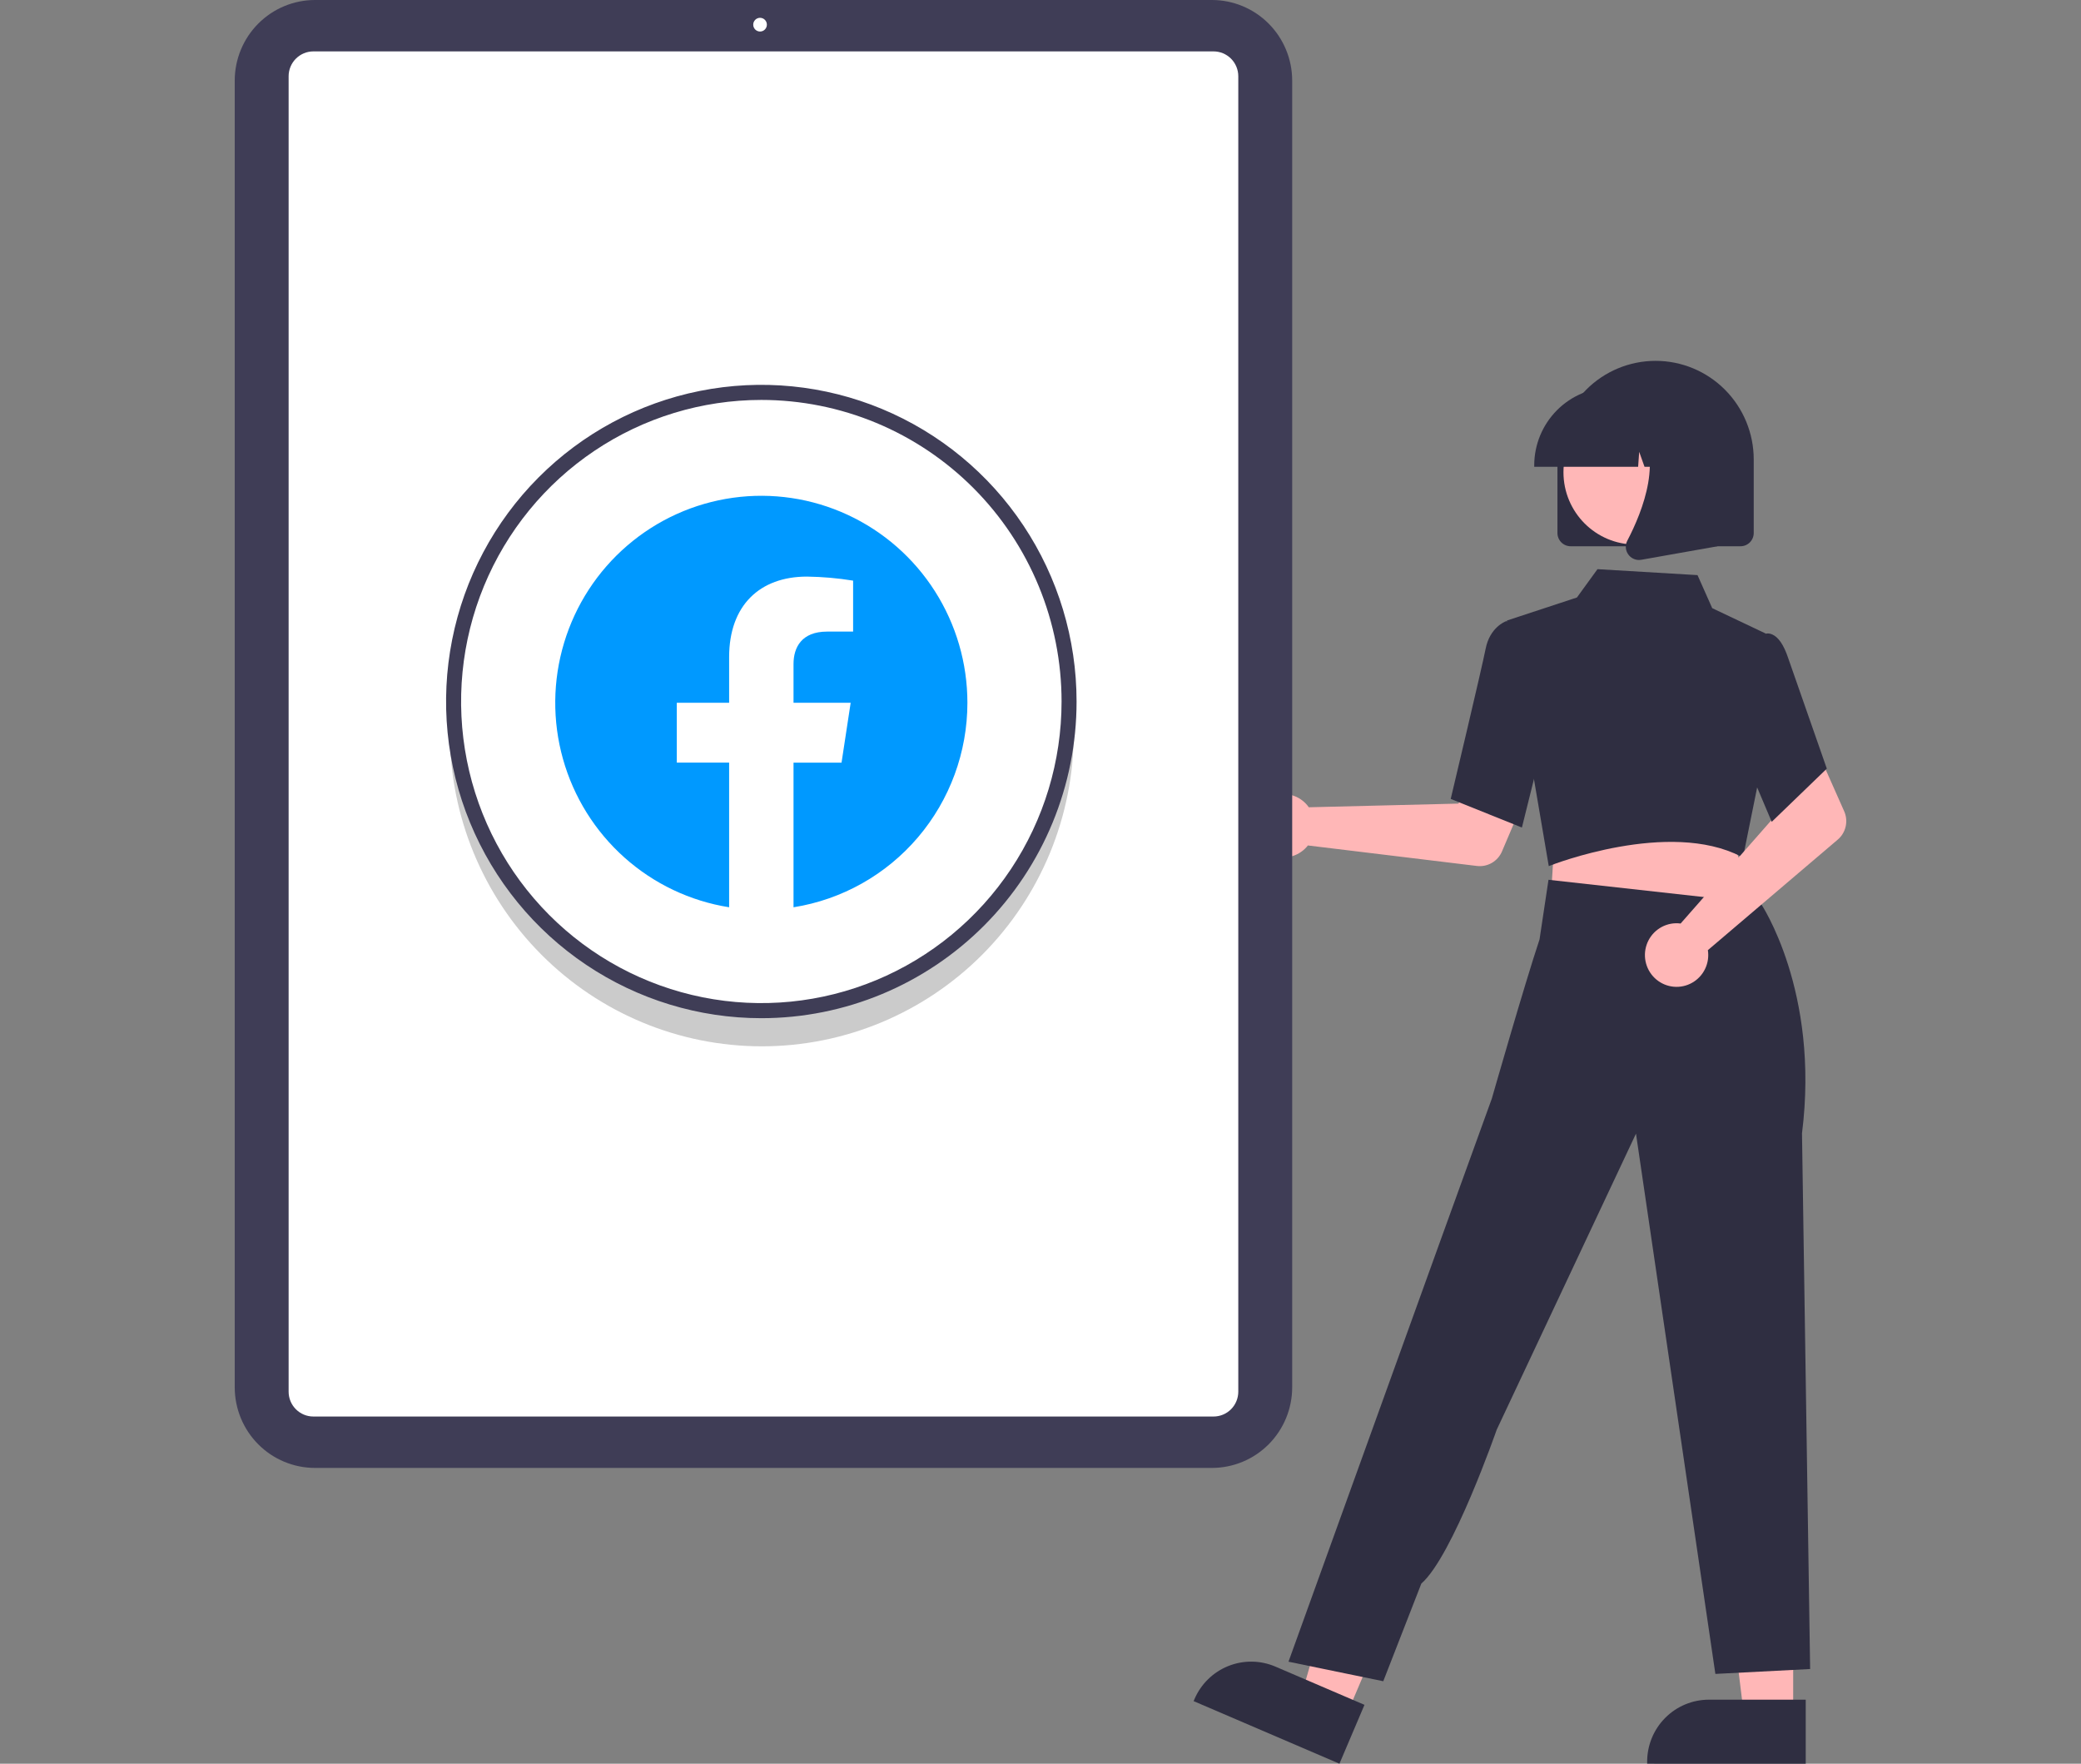 <svg width="236" height="200" viewBox="0 0 236 200" fill="none" xmlns="http://www.w3.org/2000/svg">
<rect x="0" y="0" width="236" height="200" fill="#808080" stroke="none"/>
<path d="M37.33 73.419C40.337 72.037 42.232 69.727 41.563 68.26C40.894 66.793 37.915 66.725 34.909 68.108C31.902 69.491 30.007 71.801 30.676 73.267C31.345 74.734 34.324 74.802 37.33 73.419Z" fill="#F1F1F1"/>
<path d="M148.068 91.105C148.2 91.241 148.321 91.388 148.43 91.543L165.391 91.126L167.37 87.494L173.217 89.778L170.336 96.549C170.104 97.096 169.7 97.552 169.187 97.85C168.674 98.147 168.079 98.269 167.491 98.198L148.328 95.873C147.876 96.447 147.26 96.87 146.563 97.085C145.866 97.3 145.12 97.296 144.425 97.075C143.73 96.854 143.118 96.425 142.671 95.846C142.224 95.267 141.964 94.566 141.924 93.834C141.884 93.103 142.067 92.376 142.448 91.752C142.829 91.127 143.39 90.634 144.057 90.338C144.724 90.041 145.465 89.956 146.181 90.093C146.898 90.23 147.556 90.583 148.068 91.105V91.105Z" fill="#FFB7B7"/>
<path d="M203.359 194.57L197.783 194.57L195.129 172.963L203.36 172.963L203.359 194.57Z" fill="#FFB7B7"/>
<path d="M204.782 200L186.799 199.999V199.771C186.799 197.906 187.536 196.118 188.849 194.8C190.162 193.481 191.942 192.741 193.798 192.74H193.799L204.782 192.741L204.782 200Z" fill="#2F2E41"/>
<path d="M152.718 194.445L147.589 192.244L153.6 171.328L161.169 174.576L152.718 194.445Z" fill="#FFB7B7"/>
<path d="M151.902 200L135.365 192.904L135.454 192.694C136.183 190.979 137.561 189.626 139.284 188.931C141.006 188.237 142.933 188.258 144.64 188.99L144.641 188.99L154.741 193.325L151.902 200Z" fill="#2F2E41"/>
<path d="M176.251 95.785L175.848 102.35L187.637 103.616L199.972 104.943L196.341 94.975L176.251 95.785Z" fill="#FFB7B7"/>
<path d="M175.641 98.219L170.897 70.367L178.835 67.754L181.166 64.542L192.511 65.217L194.177 68.964L200.227 71.835L199.297 89.178L197.665 97.244L197.464 97.139C189.286 92.886 175.971 98.088 175.837 98.141L175.641 98.219Z" fill="#2F2E41"/>
<path d="M172.595 93.841L164.521 90.596L164.555 90.452C164.59 90.306 168.026 75.883 168.482 73.565C168.958 71.15 170.694 70.483 170.768 70.455L170.822 70.435L174.017 71.412L175.42 82.487L172.595 93.841Z" fill="#2F2E41"/>
<path d="M156.872 190.648L146.124 188.434L163.302 140.824L169.181 124.585C169.181 124.585 172.91 111.564 174.595 106.525L175.611 99.765L199.679 102.44C199.679 102.44 206.401 112.356 204.359 128.518L205.282 189.264L194.535 189.818L185.532 128.552L169.732 162.137C169.732 162.137 164.752 176.469 161.189 179.576L156.872 190.648Z" fill="#2F2E41"/>
<path d="M190.027 104.695C190.216 104.69 190.406 104.701 190.593 104.726L201.821 91.95L200.515 88.023L206.158 85.269L209.143 91.995C209.384 92.538 209.443 93.145 209.311 93.725C209.179 94.305 208.864 94.827 208.412 95.211L193.685 107.745C193.797 108.469 193.688 109.21 193.37 109.869C193.053 110.529 192.544 111.076 191.909 111.437C191.275 111.799 190.546 111.958 189.82 111.893C189.094 111.829 188.404 111.544 187.843 111.076C187.282 110.608 186.876 109.98 186.679 109.274C186.482 108.569 186.503 107.82 186.741 107.127C186.978 106.435 187.419 105.831 188.006 105.396C188.593 104.962 189.298 104.717 190.027 104.695H190.027Z" fill="#FFB7B7"/>
<path d="M200.925 93.194L196.241 82.127L198.068 74.419L200.036 71.922C200.18 71.86 200.336 71.829 200.493 71.83C200.649 71.832 200.804 71.866 200.947 71.93C201.673 72.224 202.291 73.123 202.785 74.603L207.174 87.162L200.925 93.194Z" fill="#2F2E41"/>
<path d="M176.625 60.442V52.099C176.625 49.134 177.798 46.291 179.885 44.194C181.972 42.098 184.803 40.92 187.755 40.92C190.707 40.92 193.538 42.098 195.625 44.194C197.712 46.291 198.885 49.134 198.885 52.099V60.442C198.885 60.84 198.727 61.222 198.447 61.503C198.166 61.785 197.786 61.943 197.39 61.944H178.12C177.724 61.943 177.344 61.785 177.063 61.503C176.783 61.222 176.625 60.84 176.625 60.442V60.442Z" fill="#2F2E41"/>
<path d="M185.468 61.749C189.974 61.749 193.628 58.08 193.628 53.553C193.628 49.026 189.974 45.357 185.468 45.357C180.961 45.357 177.308 49.026 177.308 53.553C177.308 58.08 180.961 61.749 185.468 61.749Z" fill="#FFB7B7"/>
<path d="M173.992 52.766C173.994 50.422 174.923 48.174 176.573 46.516C178.224 44.858 180.462 43.926 182.796 43.923H184.457C186.792 43.926 189.029 44.858 190.68 46.516C192.33 48.174 193.259 50.422 193.262 52.766V52.933H189.751L188.553 49.566L188.314 52.933H186.5L185.896 51.234L185.775 52.933H173.992V52.766Z" fill="#2F2E41"/>
<path d="M184.665 62.882C184.5 62.658 184.402 62.391 184.381 62.113C184.36 61.836 184.418 61.557 184.548 61.311C186.308 57.948 188.773 51.733 185.502 47.901L185.266 47.626H194.764V61.949L186.136 63.477C186.049 63.493 185.96 63.501 185.872 63.501C185.636 63.501 185.404 63.445 185.194 63.337C184.984 63.23 184.803 63.074 184.665 62.882Z" fill="#2F2E41"/>
<path d="M137.448 166.459H35.715C33.304 166.456 30.992 165.493 29.287 163.781C27.582 162.068 26.623 159.746 26.62 157.324V9.135C26.623 6.713 27.582 4.391 29.287 2.679C30.992 0.966 33.304 0.003 35.715 0H137.448C139.86 0.003 142.171 0.966 143.876 2.679C145.581 4.391 146.541 6.713 146.543 9.135V157.324C146.541 159.746 145.581 162.068 143.876 163.781C142.171 165.493 139.86 166.456 137.448 166.459Z" fill="#3F3D56"/>
<path d="M137.627 160.63H35.535C34.792 160.63 34.08 160.333 33.554 159.805C33.028 159.277 32.733 158.561 32.732 157.814V8.644C32.733 7.898 33.028 7.182 33.554 6.654C34.08 6.126 34.792 5.829 35.535 5.828H137.627C138.37 5.829 139.083 6.126 139.609 6.654C140.134 7.182 140.43 7.898 140.431 8.644V157.814C140.43 158.561 140.134 159.277 139.609 159.805C139.083 160.333 138.37 160.63 137.627 160.63V160.63Z" fill="white"/>
<path d="M86.195 3.575C86.622 3.575 86.969 3.227 86.969 2.797C86.969 2.368 86.622 2.02 86.195 2.02C85.768 2.02 85.421 2.368 85.421 2.797C85.421 3.227 85.768 3.575 86.195 3.575Z" fill="white"/>
<path d="M86.397 115.166C77.316 115.166 68.584 111.658 62.007 105.369C55.431 99.079 51.515 90.49 51.07 81.381C51.042 81.958 51.026 82.538 51.026 83.122C51.026 92.545 54.752 101.581 61.386 108.244C68.019 114.906 77.016 118.65 86.397 118.65C95.778 118.65 104.774 114.906 111.408 108.244C118.041 101.581 121.768 92.545 121.768 83.122C121.768 82.538 121.751 81.958 121.724 81.381C121.279 90.49 117.363 99.079 110.786 105.369C104.21 111.658 95.477 115.166 86.397 115.166V115.166Z" fill="#CBCBCB"/>
<path d="M86.34 115.46C79.269 115.46 72.357 113.354 66.478 109.408C60.599 105.462 56.016 99.854 53.31 93.292C50.604 86.731 49.896 79.51 51.276 72.545C52.655 65.579 56.06 59.181 61.06 54.158C66.06 49.136 72.43 45.716 79.365 44.331C86.3 42.945 93.489 43.656 100.021 46.374C106.554 49.092 112.138 53.695 116.066 59.6C119.995 65.505 122.091 72.448 122.091 79.55C122.091 89.074 118.325 98.208 111.62 104.942C104.915 111.676 95.822 115.46 86.34 115.46V115.46ZM86.34 45.351C79.606 45.351 73.023 47.357 67.424 51.114C61.824 54.872 57.46 60.214 54.883 66.463C52.306 72.712 51.632 79.588 52.946 86.222C54.259 92.856 57.502 98.95 62.264 103.733C67.026 108.516 73.093 111.773 79.698 113.093C86.302 114.412 93.148 113.735 99.37 111.146C105.592 108.558 110.909 104.174 114.651 98.55C118.392 92.926 120.389 86.314 120.389 79.55C120.389 75.059 119.508 70.612 117.797 66.463C116.086 62.313 113.578 58.543 110.416 55.368C107.254 52.192 103.501 49.673 99.37 47.954C95.239 46.236 90.811 45.351 86.34 45.351V45.351Z" fill="#3F3D56"/>
<path fill-rule="evenodd" clip-rule="evenodd" d="M109.711 79.691C109.71 75.205 108.43 70.814 106.021 67.036C103.613 63.258 100.177 60.253 96.121 58.376C92.064 56.498 87.558 55.828 83.134 56.443C78.71 57.058 74.554 58.934 71.158 61.848C67.763 64.762 65.269 68.592 63.974 72.885C62.678 77.178 62.634 81.754 63.847 86.072C65.061 90.389 67.48 94.267 70.819 97.246C74.158 100.225 78.277 102.181 82.688 102.882V86.479H76.753V79.691H82.688V74.519C82.688 68.636 86.178 65.384 91.516 65.384C93.269 65.409 95.018 65.562 96.749 65.843V71.621H93.8C90.898 71.621 89.991 73.43 89.991 75.289V79.692H96.472L95.437 86.48H89.991V102.884C95.489 102.009 100.495 99.193 104.11 94.942C107.725 90.69 109.711 85.282 109.711 79.691L109.711 79.691Z" fill="#0099FF"/>
</svg>
